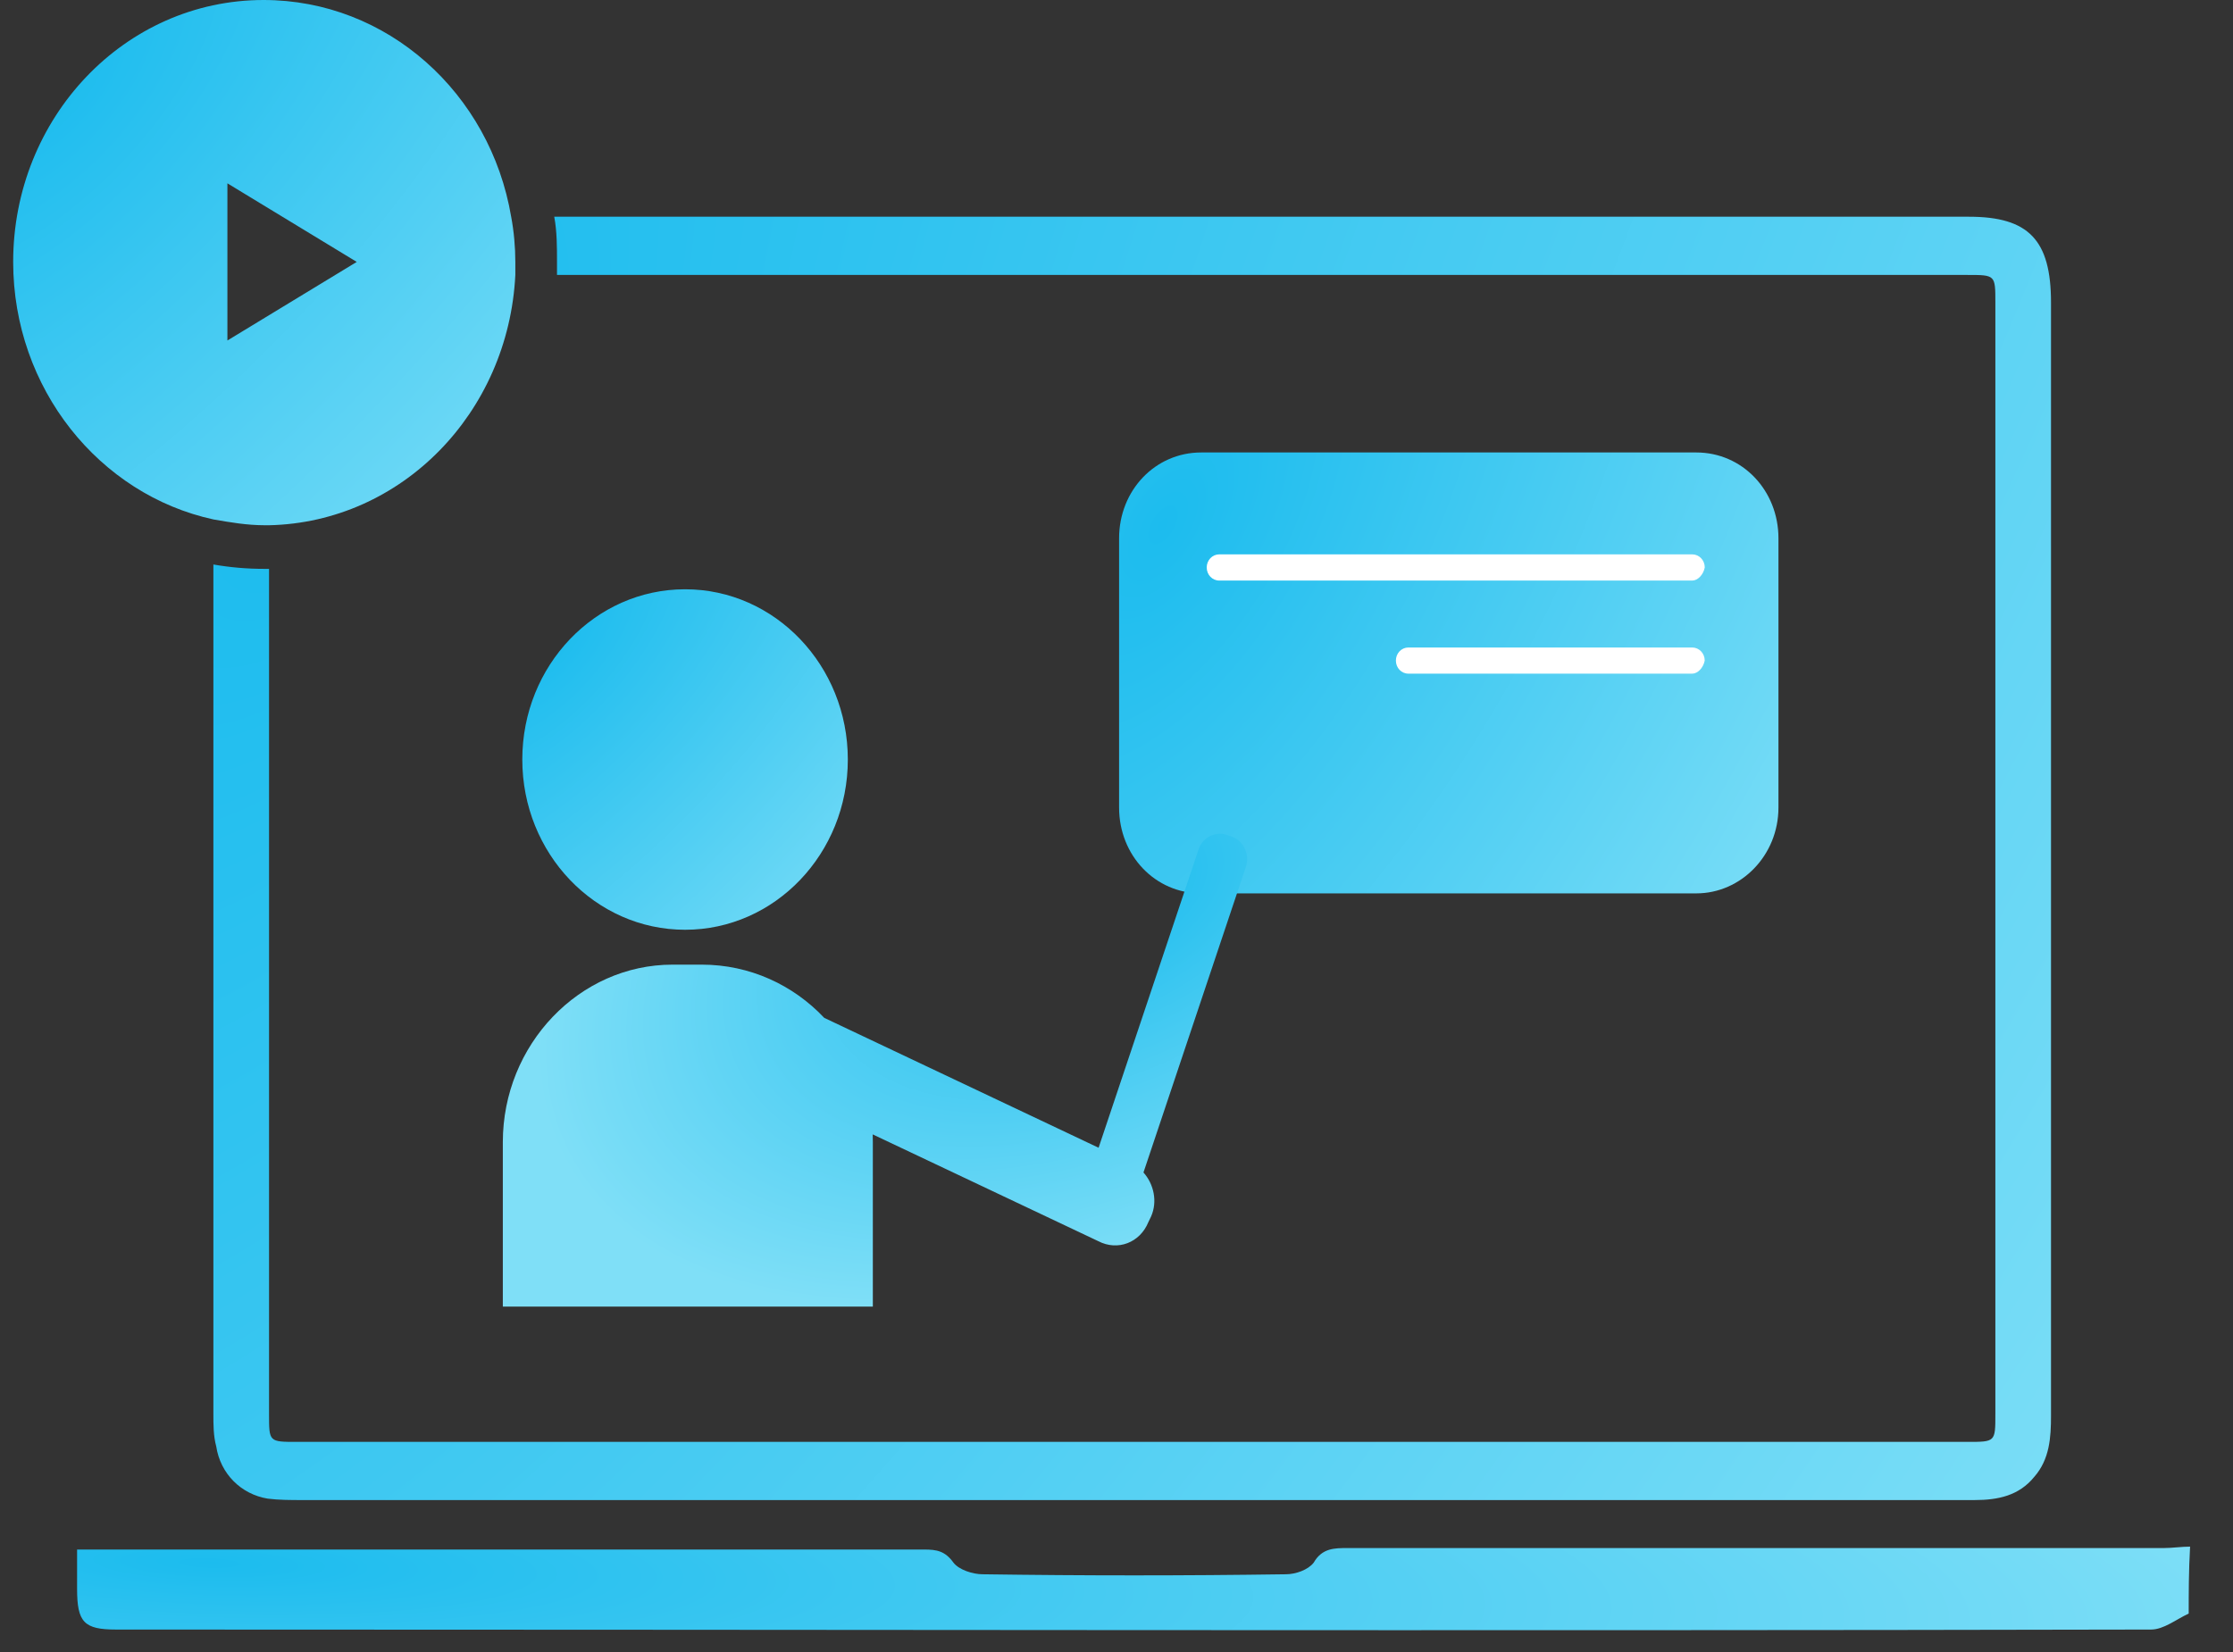 <svg xmlns="http://www.w3.org/2000/svg" width="50" height="37" viewBox="0 0 50 37" fill="none"><rect x="0" y="0" width="50" height="37" fill="#333333" stroke="none"/><path d="M49.008 36.139C48.728 36.269 48.447 36.497 48.167 36.497C32.967 36.53 17.767 36.497 2.598 36.497C1.881 36.497 1.726 36.334 1.726 35.585C1.726 35.324 1.726 35.031 1.726 34.705C1.912 34.705 2.099 34.705 2.255 34.705C8.391 34.705 14.527 34.705 20.695 34.705C20.975 34.705 21.162 34.738 21.349 34.998C21.473 35.161 21.785 35.259 22.003 35.259C24.277 35.292 26.519 35.292 28.793 35.259C29.011 35.259 29.291 35.161 29.416 34.998C29.603 34.672 29.883 34.672 30.164 34.672C36.269 34.672 42.343 34.672 48.447 34.672C48.634 34.672 48.852 34.64 49.039 34.64C49.008 35.194 49.008 35.683 49.008 36.139Z" fill="url(#paint0_radial_9453_624)"></path><path d="M44.087 4.854H12.41C12.472 5.18 12.472 5.539 12.472 5.864C12.472 5.962 12.472 6.06 12.472 6.158C23 6.158 33.528 6.158 44.056 6.158C44.679 6.158 44.679 6.158 44.679 6.777V31.674C44.679 32.294 44.679 32.294 44.056 32.294H6.647C6.024 32.294 6.024 32.294 6.024 31.674V12.741C5.993 12.741 5.962 12.741 5.931 12.741C5.526 12.741 5.152 12.708 4.778 12.643V31.674C4.778 31.902 4.778 32.163 4.841 32.391C4.934 33.011 5.401 33.467 5.993 33.565C6.242 33.597 6.523 33.597 6.772 33.597H39.508C41.066 33.597 42.654 33.597 44.212 33.597C44.741 33.597 45.208 33.499 45.551 33.076C45.894 32.685 45.925 32.196 45.925 31.707V6.777C45.925 5.376 45.426 4.854 44.087 4.854Z" fill="url(#paint1_radial_9453_624)"></path><path d="M37.984 20.009H26.895C25.867 20.009 25.058 19.161 25.058 18.086V12.057C25.058 10.982 25.867 10.134 26.895 10.134H37.984C39.012 10.134 39.822 10.982 39.822 12.057V18.086C39.822 19.161 38.981 20.009 37.984 20.009Z" fill="url(#paint2_radial_9453_624)"></path><path d="M37.891 13.003H27.301C27.145 13.003 27.02 12.873 27.02 12.71C27.02 12.547 27.145 12.416 27.301 12.416H37.891C38.047 12.416 38.172 12.547 38.172 12.71C38.14 12.873 38.016 13.003 37.891 13.003Z" fill="white"></path><path d="M37.89 15.088H31.536C31.38 15.088 31.256 14.958 31.256 14.795C31.256 14.632 31.38 14.502 31.536 14.502H37.89C38.046 14.502 38.171 14.632 38.171 14.795C38.139 14.958 38.015 15.088 37.89 15.088Z" fill="white"></path><path fill-rule="evenodd" clip-rule="evenodd" d="M24.599 25.706L26.835 19.032C26.928 18.738 27.24 18.608 27.489 18.706L27.582 18.738C27.863 18.836 27.987 19.162 27.894 19.423L25.604 26.26C25.839 26.524 25.92 26.914 25.775 27.244L25.712 27.375C25.526 27.831 25.027 28.026 24.591 27.798L19.541 25.407C19.543 25.465 19.544 25.523 19.544 25.581V29.264H11.259V25.581C11.259 23.398 12.972 21.605 15.059 21.605H15.713C16.789 21.605 17.761 22.06 18.456 22.797L24.599 25.706Z" fill="url(#paint3_radial_9453_624)"></path><path d="M15.34 20.824C17.352 20.824 18.984 19.117 18.984 17.011C18.984 14.905 17.352 13.198 15.34 13.198C13.327 13.198 11.695 14.905 11.695 17.011C11.695 19.117 13.327 20.824 15.34 20.824Z" fill="url(#paint4_radial_9453_624)"></path><path d="M11.446 4.856C10.979 2.086 8.674 0 5.902 0C2.787 0 0.295 2.64 0.295 5.866C0.295 8.701 2.226 11.08 4.78 11.634C5.154 11.699 5.528 11.764 5.933 11.764C5.964 11.764 5.995 11.764 6.026 11.764C8.985 11.699 11.384 9.255 11.539 6.159C11.539 6.061 11.539 5.964 11.539 5.866C11.539 5.54 11.508 5.182 11.446 4.856ZM5.092 7.626V4.106L7.988 5.866L5.092 7.626Z" fill="url(#paint5_radial_9453_624)"></path><defs><radialGradient id="paint0_radial_9453_624" cx="0" cy="0" r="1" gradientUnits="userSpaceOnUse" gradientTransform="translate(4.758 34.958) rotate(2.051) scale(46.618 7.296)"><stop stop-color="#1CBCEE"></stop><stop offset="1" stop-color="#7FDFF7"></stop></radialGradient><radialGradient id="paint1_radial_9453_624" cx="0" cy="0" r="1" gradientUnits="userSpaceOnUse" gradientTransform="translate(7.415 9.73) rotate(32.307) scale(47.936 94.736)"><stop stop-color="#1CBCEE"></stop><stop offset="1" stop-color="#7FDFF7"></stop></radialGradient><radialGradient id="paint2_radial_9453_624" cx="0" cy="0" r="1" gradientUnits="userSpaceOnUse" gradientTransform="translate(26.004 11.809) rotate(31.192) scale(16.994 32.94)"><stop stop-color="#1CBCEE"></stop><stop offset="1" stop-color="#7FDFF7"></stop></radialGradient><radialGradient id="paint3_radial_9453_624" cx="0" cy="0" r="1" gradientUnits="userSpaceOnUse" gradientTransform="translate(24.69 20.044) rotate(64.699) scale(7.964 13.462)"><stop stop-color="#1CBCEE"></stop><stop offset="1" stop-color="#7FDFF7"></stop></radialGradient><radialGradient id="paint4_radial_9453_624" cx="0" cy="0" r="1" gradientUnits="userSpaceOnUse" gradientTransform="translate(12.162 14.492) rotate(43.444) scale(9.885 21.591)"><stop stop-color="#1CBCEE"></stop><stop offset="1" stop-color="#7FDFF7"></stop></radialGradient><radialGradient id="paint5_radial_9453_624" cx="0" cy="0" r="1" gradientUnits="userSpaceOnUse" gradientTransform="translate(1.016 1.996) rotate(43.444) scale(15.25 33.309)"><stop stop-color="#1CBCEE"></stop><stop offset="1" stop-color="#7FDFF7"></stop></radialGradient></defs></svg>